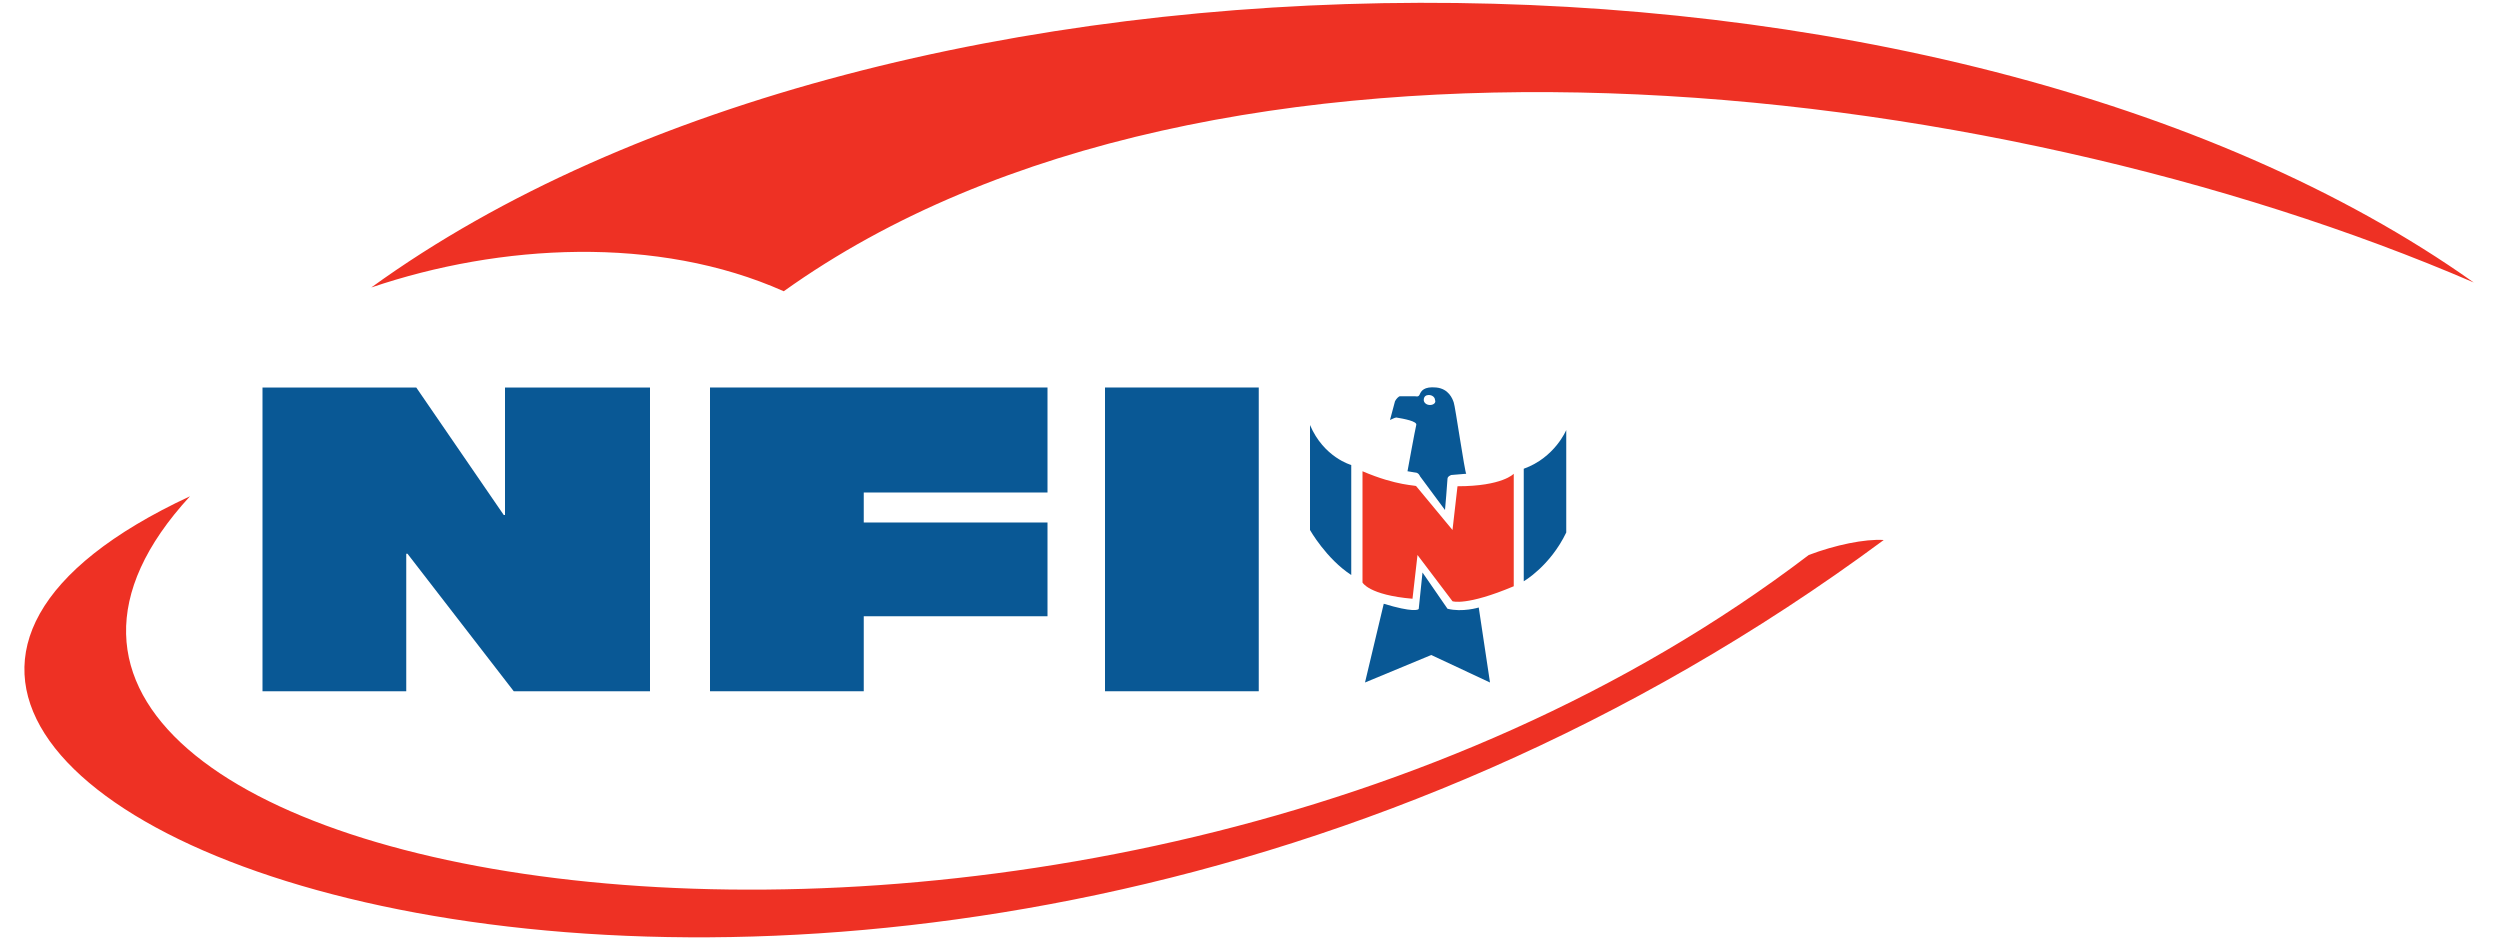 <svg height="75px" id="Layer_1" style="enable-background:new 35 28 200 75;" version="1.1" viewBox="35 28 200 75" width="200px" x="0px" xml:space="preserve" xmlns="http://www.w3.org/2000/svg" xmlns:xlink="http://www.w3.org/1999/xlink" y="0px">
<style type="text/css">
	.st0{fill:#095895;}
	.st1{fill:#EE3124;}
	.st2{fill:#EF3827;}
</style>
<polygon class="st0" points="56,59 68.3,59 75.3,69.2 75.4,69.2 75.4,59 87,59 87,83.3 76.1,83.3 67.6,72.3 67.5,72.3 67.5,83.3 
	56,83.3 "></polygon>
<polygon class="st0" points="91.8,59 118.8,59 118.8,67.4 104.1,67.4 104.1,69.8 118.8,69.8 118.8,77.3 104.1,77.3 104.1,83.3 
	91.8,83.3 "></polygon>
<rect class="st0" height="24.3" width="12.3" x="123.4" y="59"></rect>
<path class="st1" d="M185.7,71.2c-82,60.7-185.9,20-135.5-3.5c-28.8,31.3,70.8,49.4,129.5,4.7C181.8,71.6,184.2,71.1,185.7,71.2"></path>
<path class="st1" d="M97.7,51.3c-10.1-4.5-22.7-3.8-33-0.3c41.7-30.2,125.9-30.4,168.2-0.4C194.2,33.9,132.1,26.7,97.7,51.3"></path>
<path class="st0" d="M139.8,62v8.4c0,0,1.3,2.3,3.3,3.6v-8.8C143.1,65.2,140.9,64.6,139.8,62"></path>
<path class="st0" d="M156.9,65.5v9c0,0,2.1-1.2,3.4-3.9v-8.2C160.3,62.4,159.4,64.6,156.9,65.5"></path>
<path class="st2" d="M144,65.7v8.9c0,0,0.5,1,4,1.3l0.4-3.5l2.8,3.7c0,0,1.1,0.4,4.9-1.2v-9c0,0-0.9,1-4.5,1l-0.4,3.5l-2.9-3.5
	C148.3,66.8,146.8,66.9,144,65.7"></path>
<path class="st0" d="M145.7,76.3l-1.5,6.3l5.3-2.2l4.7,2.2l-0.9-6c0,0-1.3,0.4-2.5,0.1l-2-2.9l-0.3,2.9
	C148.5,76.8,148,77,145.7,76.3"></path>
<path class="st0" d="M151.3,60.2c-0.1-0.3-0.4-1.1-1.4-1.2c-1-0.1-1.2,0.3-1.3,0.5c-0.1,0.3-0.3,0.2-0.4,0.2s-1.2,0-1.2,0
	c-0.1,0-0.3,0.2-0.4,0.4l-0.4,1.5c0,0,0.4-0.2,0.5-0.2c0.6,0.1,1.7,0.3,1.6,0.6c-0.1,0.4-0.7,3.7-0.7,3.7l0.6,0.1
	c0.3,0,0.4,0.3,0.4,0.3l2,2.7c0,0,0.2-2.3,0.2-2.5c0-0.2,0.3-0.3,0.3-0.3l1.2-0.1C152.2,65.9,151.4,60.4,151.3,60.2 M149.4,60.4
	c-0.3,0-0.5-0.2-0.5-0.4c0-0.3,0.2-0.4,0.4-0.4c0.3,0,0.5,0.2,0.5,0.4C149.9,60.2,149.7,60.4,149.4,60.4"></path>
</svg>